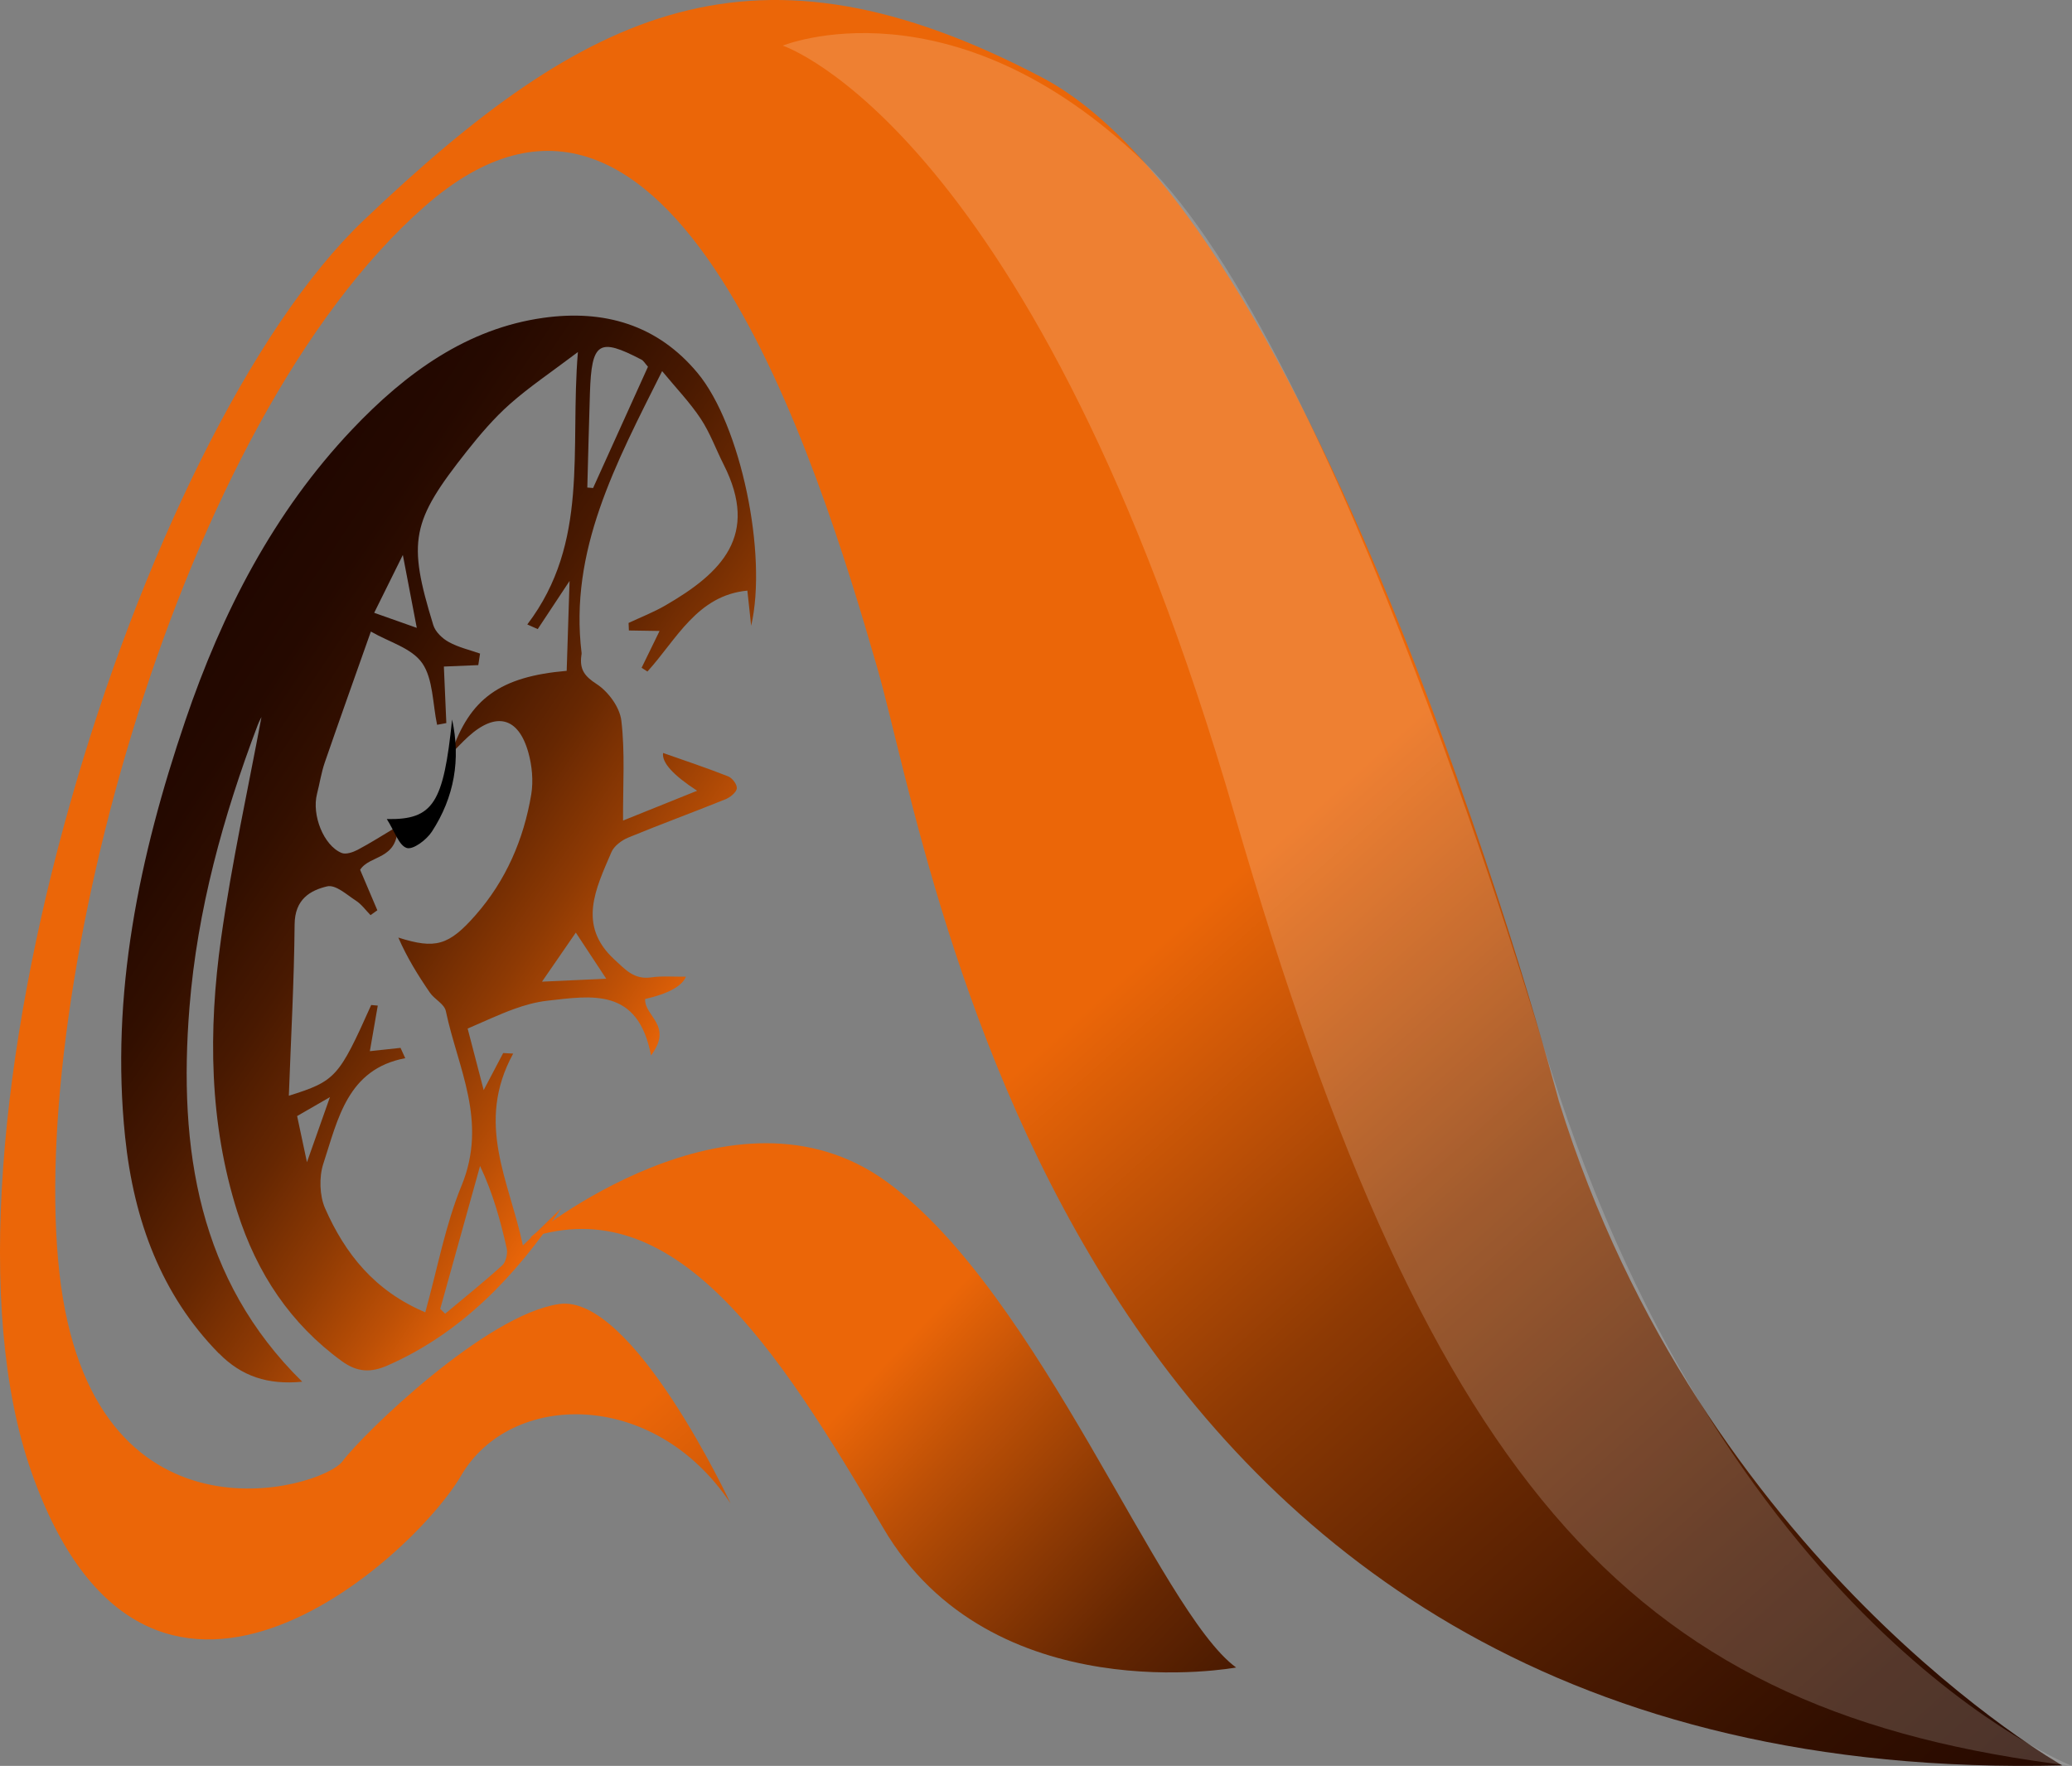 <?xml version="1.0" encoding="UTF-8"?>
<svg data-bbox="0 0 387.72 330.48" viewBox="0 0 387.72 330.47" xmlns="http://www.w3.org/2000/svg" data-type="ugc">
    <rect x="0" y="0" width="387.72" height="330.47" fill="#808080" stroke="none"/>
    <g>
        <defs>
            <linearGradient gradientUnits="userSpaceOnUse" gradientTransform="scale(-1 1) rotate(-33.88 .137 1655.152)" y2="366.79" x2="824.87" y1="366.79" x1="709.5" id="d6d0c084-397a-41e6-9061-ada41f00def0">
                <stop stop-color="#eb6608" offset="0"/>
                <stop stop-color="#bd5006" offset=".13"/>
                <stop stop-color="#8e3a04" offset=".28"/>
                <stop stop-color="#662702" offset=".43"/>
                <stop stop-color="#481901" offset=".58"/>
                <stop stop-color="#320f00" offset=".73"/>
                <stop stop-color="#250900" offset=".87"/>
                <stop stop-color="#210700" offset="1"/>
            </linearGradient>
            <linearGradient gradientUnits="userSpaceOnUse" y2="361.31" x2="274.04" y1="180.43" x1="84.9" id="4159577e-f801-4324-bcf1-0fc800984c5f">
                <stop stop-color="#eb6608" offset=".42"/>
                <stop stop-color="#bd5006" offset=".5"/>
                <stop stop-color="#8e3a04" offset=".59"/>
                <stop stop-color="#662702" offset=".67"/>
                <stop stop-color="#481901" offset=".76"/>
                <stop stop-color="#320f00" offset=".84"/>
                <stop stop-color="#250900" offset=".93"/>
                <stop stop-color="#210700" offset="1"/>
            </linearGradient>
            <linearGradient gradientUnits="userSpaceOnUse" y2="417.25" x2="341.79" y1="16.81" x1="-14.85" id="fe01bda3-6d05-450a-8c86-e043e74748a2">
                <stop stop-color="#eb6608" offset=".51"/>
                <stop stop-color="#bd5006" offset=".58"/>
                <stop stop-color="#8e3a04" offset=".65"/>
                <stop stop-color="#662702" offset=".73"/>
                <stop stop-color="#481901" offset=".8"/>
                <stop stop-color="#320f00" offset=".87"/>
                <stop stop-color="#250900" offset=".94"/>
                <stop stop-color="#210700" offset="1"/>
            </linearGradient>
        </defs>
        <g>
            <path d="M40.94 253.27c-10.71-10.92-15.9-24.81-17.53-40.51-2.77-26.62 2.62-52.46 11.26-77.88 6.9-20.3 16.53-39.01 31.21-54.5 10.14-10.7 21.6-18.92 35.8-20.9 11.3-1.58 21.3 1.24 28.85 10.32 8.09 9.73 13.12 33.91 10.03 47.31-.24-2.23-.48-4.46-.71-6.58-9.4.88-13.26 9.16-18.7 15.14-.36-.23-.73-.46-1.09-.7 1.13-2.33 2.27-4.65 3.36-6.89l-5.74-.09-.06-1.41c2.3-1.08 4.68-2 6.89-3.28 10.54-6.1 17.61-13.1 10.91-26.35-1.45-2.86-2.56-5.97-4.3-8.59-2.02-3.05-4.56-5.68-7.22-8.91-8.71 17.39-17.41 33.57-15.07 52.76.02.16-.03.33-.05.5-.34 2.62.66 3.87 2.83 5.28 2.15 1.39 4.35 4.28 4.66 6.88.71 5.94.28 12.11.32 18.69 4.39-1.77 8.84-3.56 13.86-5.58q-6.76-4.39-6.37-7.07c4.09 1.44 8.18 2.8 12.18 4.38.76.3 1.69 1.51 1.62 2.25-.07.72-1.24 1.68-2.08 2.02-6.07 2.45-12.2 4.7-18.25 7.19-1.2.49-2.64 1.56-3.14 2.73-2.95 6.87-6.36 13.67.5 20.03 2.19 2.03 3.78 3.85 6.96 3.4 2.08-.3 4.19-.1 6.48-.13q-1.1 2.67-7.63 4.18c-.15 3.27 5.32 4.92 1.1 10.56-2.42-12.76-11.1-11.18-19.43-10.24-2.09.24-4.21.82-6.23 1.56-2.79 1.01-5.49 2.3-8.65 3.65.83 3.17 1.83 7.02 3 11.51 1.49-2.84 2.57-4.88 3.65-6.93.62.03 1.25.07 1.87.1-7.15 13.1-.73 23.78 1.82 35.91 2.84-2.76 4.98-4.85 7.13-6.93-8.54 12.77-18.72 23.34-32.41 29.37-3.21 1.42-5.75 1.29-8.63-.81-9.51-6.92-15.87-16.35-19.55-27.99-5.22-16.5-5.46-33.78-3.01-51.17 2-14.2 5.12-28.28 7.54-41.32.12-.24-.37.6-.71 1.5-6.47 17.09-11.29 34.59-12.75 52.74-2.14 26.64 1.72 51.08 21.1 70.11-6.45.62-11.37-1.01-15.61-5.33Zm45.42-31.36c4.97-12.11-.7-22.03-2.93-32.68-.28-1.36-2.12-2.2-2.99-3.47-2.22-3.24-4.3-6.59-5.9-10.3 6.91 2.19 9.42 1.54 14.49-4.25 5.64-6.45 8.97-14.11 10.38-22.55.42-2.54.14-5.39-.54-7.82-1.86-6.68-6.07-7.69-11.25-2.98-1.09.99-2.1 2.09-3.21 3.2 3.47-10.31 9.14-14.44 21.63-15.52.17-5.34.35-10.72.54-16.82-2.31 3.49-4.13 6.25-5.96 9.01l-1.95-.87c11.68-15.38 7.94-32.62 9.47-50.98-5.07 3.83-9.09 6.52-12.72 9.73-2.93 2.59-5.56 5.67-8.03 8.79-10.45 13.2-11.15 16.81-6.32 32.55.4 1.32 1.71 2.54 2.91 3.2 1.8 1 3.89 1.47 5.85 2.16l-.33 2.16c-2.04.09-4.09.17-6.44.27.14 3.25.3 6.92.46 10.58-.58.11-1.15.22-1.73.32-.83-3.91-.74-8.59-2.77-11.52-1.98-2.85-6.14-3.92-9.62-5.93-3.1 8.78-5.91 16.62-8.63 24.51-.65 1.9-.95 3.92-1.45 5.87-1.01 3.95 1.23 9.66 4.6 11.05.8.33 2.1-.11 3-.58 2.37-1.25 4.64-2.71 7.48-4.4.05 6.36-5.2 5.28-7.01 8.14 1.04 2.45 2.13 5.01 3.22 7.57l-1.27.91c-.9-.91-1.68-2.02-2.73-2.7-1.73-1.12-3.79-3.06-5.41-2.68-3.11.74-6.04 2.38-6.07 7.13-.09 10.54-.68 21.1-1.08 32.05 8.77-2.76 9.35-3.45 15.41-16.98.41.04.82.07 1.23.11-.5 2.86-.99 5.72-1.48 8.53 1.82-.2 3.78-.41 5.74-.62.29.64.59 1.29.88 1.93-10.84 2.05-12.6 11.44-15.33 19.76-.82 2.51-.69 6 .32 8.31 3.77 8.58 9.33 15.51 18.76 19.49 2.31-8.29 3.75-16.32 6.78-23.69Zm34.89-153.28c-.59-.66-.83-1.13-1.21-1.32-7.99-4.18-9.34-3.31-9.65 6.21-.19 5.91-.33 11.82-.49 17.72l1.08.09c3.44-7.6 6.88-15.2 10.27-22.7ZM93.99 236.8c.66-.59 1.04-2.21.84-3.13-1.17-5.2-2.57-10.34-5-15.46-2.48 8.91-4.97 17.82-7.45 26.73.31.3.62.61.92.91 3.58-3 7.22-5.91 10.69-9.06Zm-18.6-132.96c-2.17 4.39-3.65 7.37-5.37 10.84 2.75.97 5.04 1.78 7.97 2.82l-2.61-13.65Zm38.05 79.32c-2.19-3.32-3.8-5.77-5.69-8.63-2.18 3.17-3.91 5.67-6.33 9.18 4.35-.2 7.53-.35 12.01-.55Zm-57.84 25.7c.55 2.57 1.05 4.91 1.84 8.63 1.6-4.54 2.76-7.82 4.3-12.17-2.43 1.4-4.17 2.4-6.14 3.54Z" fill="url(#d6d0c084-397a-41e6-9061-ada41f00def0)"/>
            <path d="M72.38 153.28c8.75.17 10.6-3.01 12.22-18.62 1.63 7.44.42 14.53-3.79 20.98-1.01 1.55-3.53 3.43-4.7 3.05-1.47-.47-2.26-3.11-3.73-5.41Z" fill="#000000"/>
            <path d="M99.18 231.61s37.94-31.4 66.72-10.47 51.02 80.45 65.41 90.92c0 0-45.79 8.5-66.06-26.16-20.28-34.67-39.17-63.11-66.06-54.29Z" fill="url(#4159577e-f801-4324-bcf1-0fc800984c5f)"/>
            <path d="M136.69 281.32s-18.31-39.25-32.05-37.28c-13.74 1.96-36.63 24.2-40.55 29.43-3.92 5.23-47.09 17.66-52.98-35.32-5.89-52.98 22.2-158.94 68.33-199.5 46.13-40.55 73.6 47.75 84.72 86.34 11.12 38.59 35.98 209.96 221.74 205.39 0 0-67.37-37.94-94.19-124.28 0 0-43.17-163.52-96.81-191.65-53.63-28.12-85.03-13.08-126.89 26.82S-15.72 213.95 5.87 275.44c21.59 61.48 71.3 16.35 80.45.65 9.16-15.7 35.98-16.35 50.37 5.23Z" fill="url(#fe01bda3-6d05-450a-8c86-e043e74748a2)"/>
            <path d="M146.47 8.54s47.29 15.5 84.55 143.9 75.78 168.21 156.7 178.04c0 0-66.05-25.86-99.19-135.68 0 0-38.48-129.86-74.51-164.51C178-4.36 146.47 8.54 146.47 8.54Z" fill="#ffffff" opacity=".17"/>
        </g>
    </g>
</svg>
